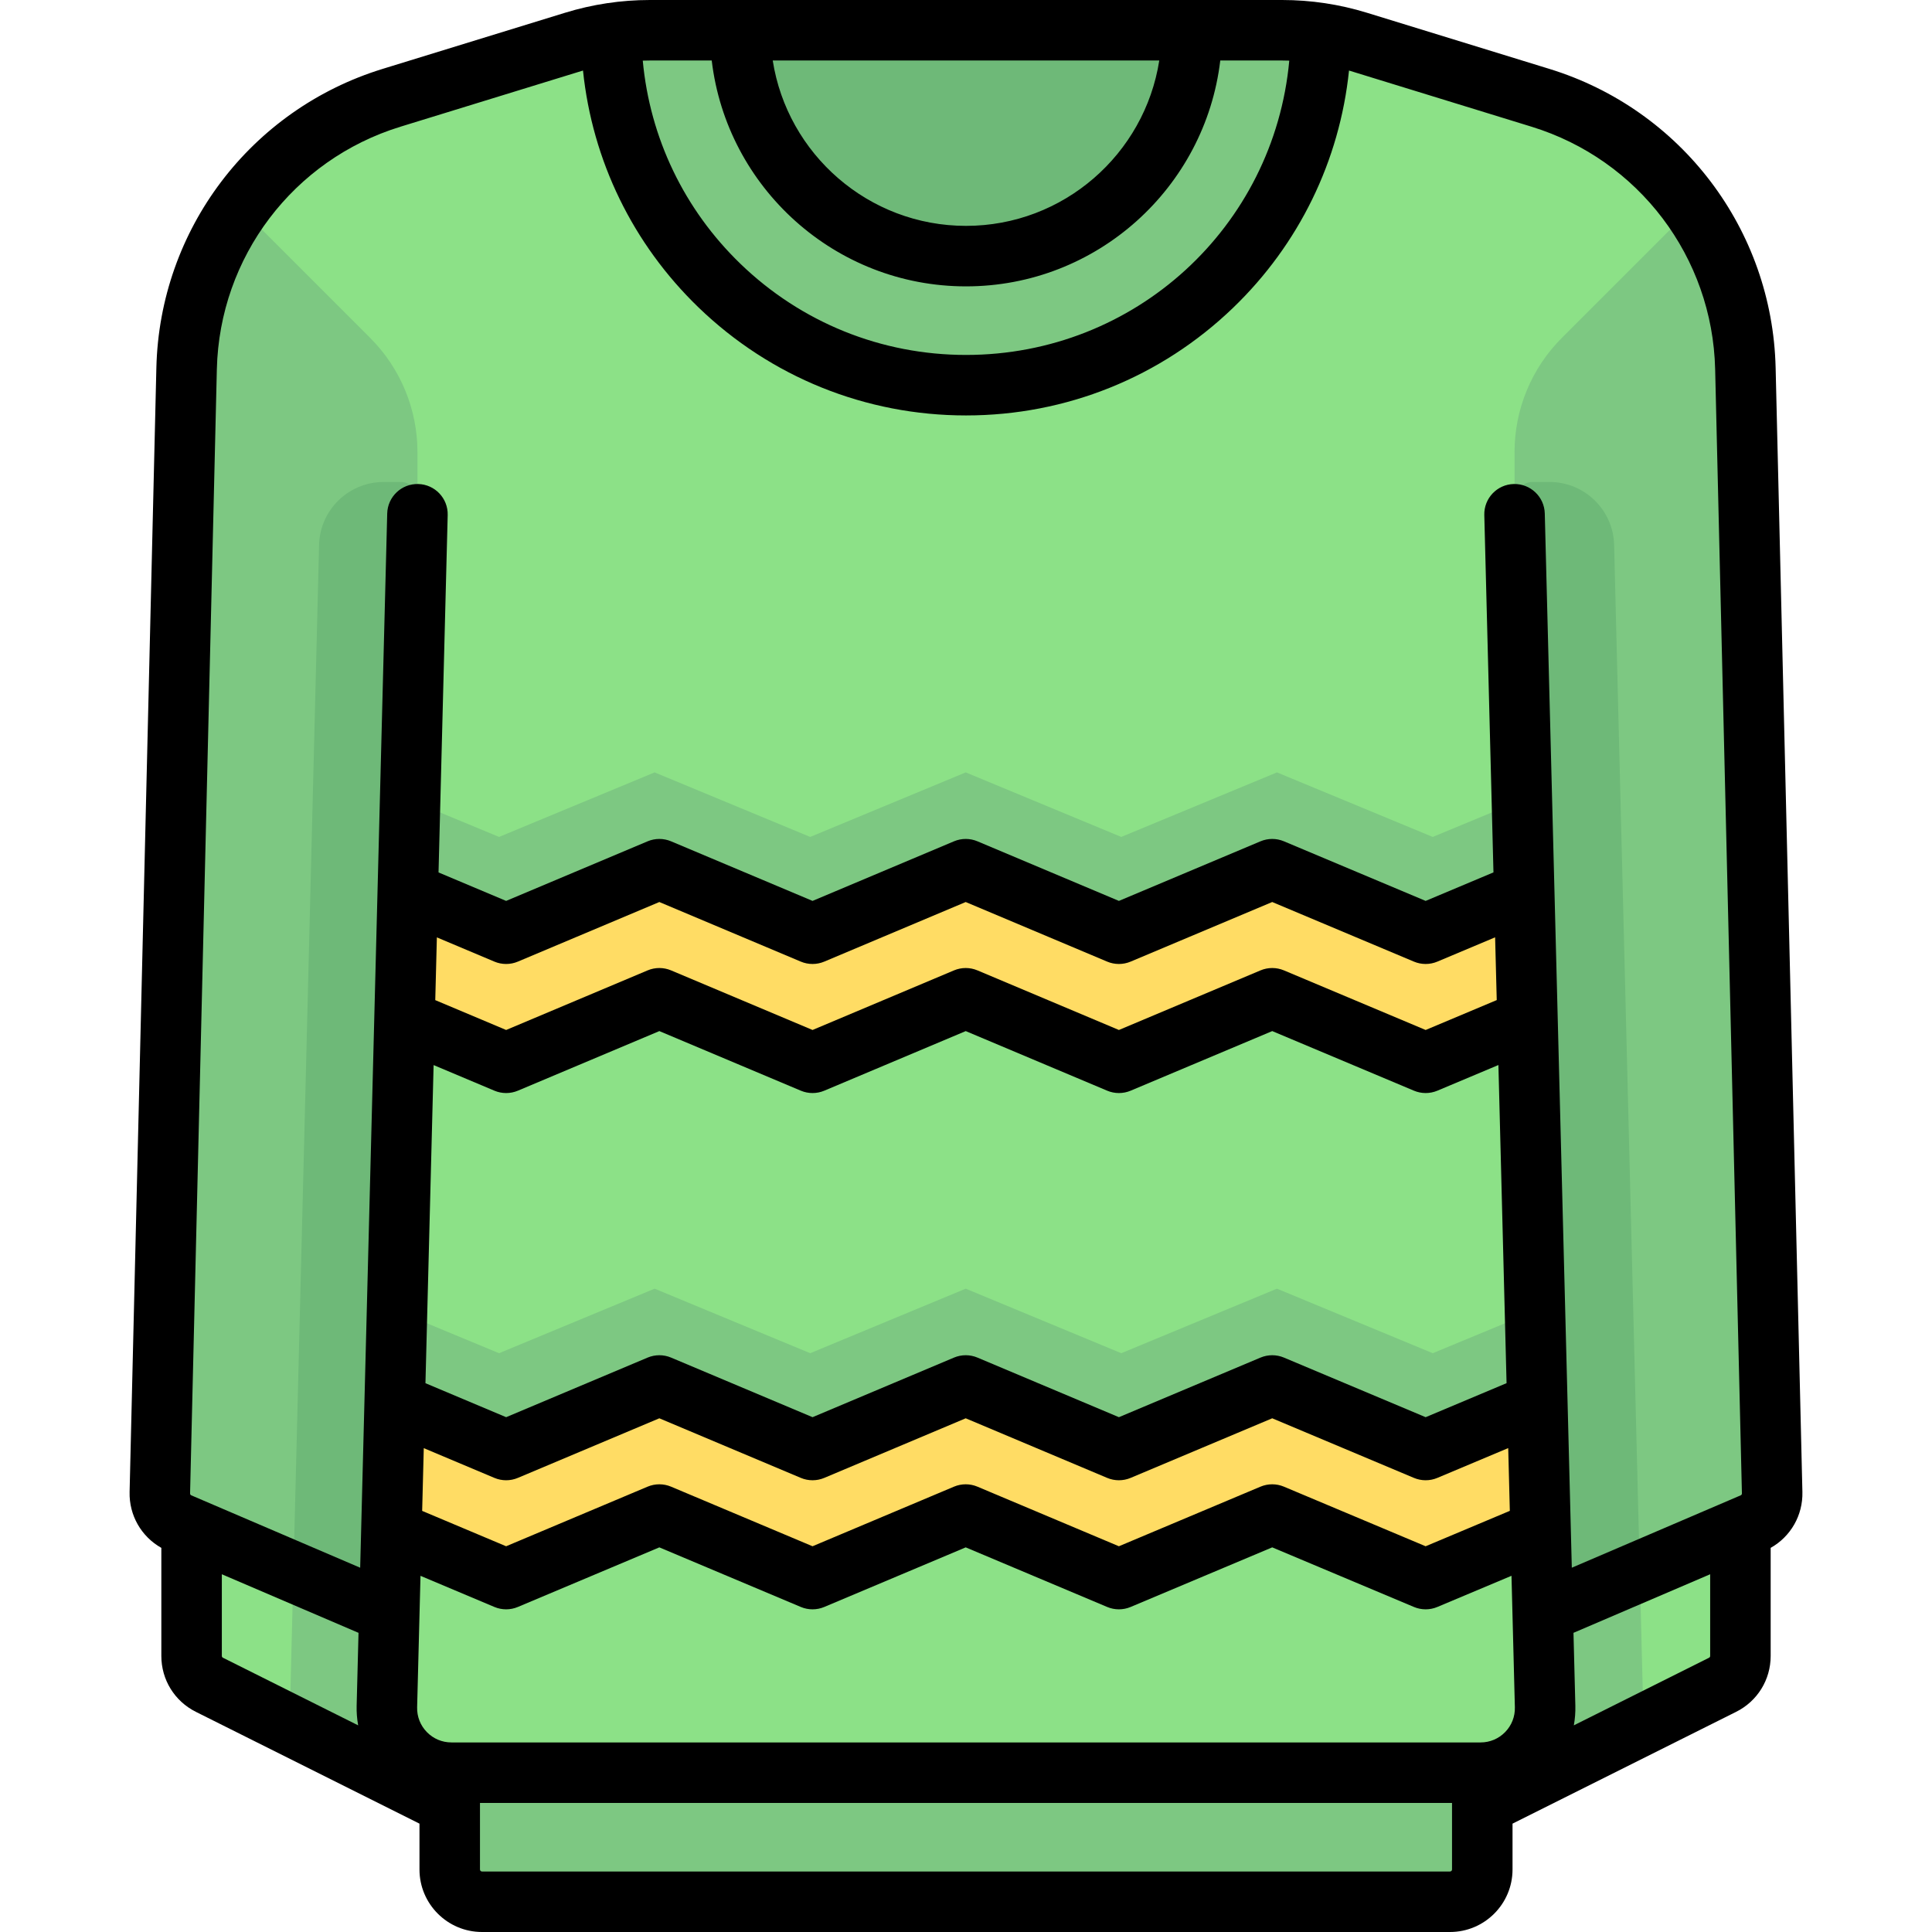 <?xml version="1.0" encoding="iso-8859-1"?>
<!-- Uploaded to: SVG Repo, www.svgrepo.com, Generator: SVG Repo Mixer Tools -->
<svg height="800px" width="800px" version="1.1" id="Layer_1" xmlns="http://www.w3.org/2000/svg" xmlns:xlink="http://www.w3.org/1999/xlink" 
	 viewBox="0 0 512 512" xml:space="preserve">
<path style="fill:#7DC882;" d="M119.182,469.779v27.364c0,3.777,3.829,6.841,8.551,6.841h256.534c4.722,0,8.551-3.063,8.551-6.841
	v-27.364H119.182z"/>
<path style="fill:#8CE187;" d="M461.228,438.841c0,3.239-1.83,6.2-4.727,7.648l-55.131,27.566V401.37h59.858V438.841z"/>
<polygon style="fill:#7DC882;" points="435.574,457.11 393.136,478.33 393.136,401.37 434.181,401.37 "/>
<path style="fill:#8CE187;" d="M50.772,438.841c0,3.239,1.83,6.2,4.727,7.648l63.683,31.841v-76.96H50.772V438.841z"/>
<polygon style="fill:#7DC882;" points="76.743,457.11 119.182,478.33 119.182,401.37 78.136,401.37 "/>
<path style="fill:#8CE187;" d="M462.547,97.641c-0.788-33.1-22.659-61.987-54.305-71.724L350.063,8.017H161.937l-58.179,17.901
	c-31.646,9.737-53.517,38.623-54.305,71.724l-7.094,297.944c-0.083,3.493,1.968,6.686,5.18,8.063l54.54,23.375h1.097l-0.647,25.215
	c-0.247,9.614,7.48,17.541,17.097,17.541h272.749c9.617,0,17.343-7.927,17.097-17.541l-0.647-25.215h1.097l54.539-23.374
	c3.212-1.377,5.264-4.57,5.181-8.064L462.547,97.641z"/>
<g>
	<path style="fill:#7DC882;" d="M161.937,8.017c0,51.949,42.112,94.063,94.063,94.063s94.063-42.113,94.063-94.063H161.937z"/>
	<path style="fill:#7DC882;" d="M464.461,403.648l-54.54,23.375h-1.097l-7.454-290.739v-16.495c0-11.339,4.504-22.215,12.523-30.233
		l34.497-34.497v-0.001c8.635,12.201,13.784,26.904,14.158,42.586l7.094,297.942C469.724,399.079,467.673,402.272,464.461,403.648z"
		/>
	<path style="fill:#7DC882;" d="M98.107,89.556L63.61,55.059v-0.001c-8.633,12.201-13.783,26.904-14.156,42.586l-7.094,297.942
		c-0.083,3.494,1.969,6.687,5.18,8.064l54.54,23.373h1.096l7.456-290.739v-16.495C110.63,108.45,106.125,97.575,98.107,89.556z"/>
</g>
<g>
	<path style="fill:#6EB978;" d="M84.559,144.408l-6.804,272.191l24.324,10.425h1.069l7.372-294.908
		c0.06-2.403-1.871-4.382-4.275-4.382h-4.589C92.378,127.733,84.792,135.132,84.559,144.408z"/>
	<path style="fill:#6EB978;" d="M427.758,144.408l6.803,272.191l-24.324,10.424h-1.069l-7.372-294.908
		c-0.06-2.403,1.871-4.382,4.275-4.382h4.589C419.939,127.733,427.525,135.132,427.758,144.408z"/>
	<path style="fill:#6EB978;" d="M196.142,8.017c0,33.059,26.799,59.858,59.858,59.858s59.858-26.799,59.858-59.858H196.142z"/>
</g>
<g>
	<polygon style="fill:#7DC882;" points="403.311,212.011 379.691,221.795 338.405,204.693 297.148,221.795 255.926,204.693 
		214.71,221.795 173.482,204.693 132.254,221.795 108.689,212.019 107.82,245.865 132.254,256 173.482,238.898 214.71,256 
		255.926,238.898 297.148,256 338.405,238.898 379.691,256 404.18,245.856 	"/>
	<polygon style="fill:#7DC882;" points="406.782,347.391 379.691,358.614 338.405,341.511 297.148,358.614 255.926,341.511 
		214.71,358.614 173.482,341.511 132.254,358.614 105.218,347.398 104.35,381.243 132.254,392.818 173.482,375.716 214.71,392.818 
		255.926,375.716 297.148,392.818 338.405,375.716 379.691,392.818 407.65,381.237 	"/>
</g>
<g>
	<polygon style="fill:#FFDC64;" points="407.433,372.776 379.691,384.267 338.405,367.165 297.148,384.267 255.926,367.165 
		214.71,384.267 173.481,367.165 132.254,384.267 104.567,372.781 103.699,406.626 132.254,418.472 173.481,401.37 214.71,418.472 
		255.926,401.37 297.148,418.472 338.405,401.37 379.691,418.472 408.301,406.621 	"/>
	<polygon style="fill:#FFDC64;" points="403.962,237.395 379.691,247.449 338.405,230.347 297.148,247.449 255.926,230.347 
		214.71,247.449 173.481,230.347 132.254,247.449 108.037,237.403 107.17,271.248 132.254,281.653 173.481,264.551 214.71,281.653 
		255.926,264.551 297.148,281.653 338.405,264.551 379.691,281.653 404.83,271.24 	"/>
</g>
<path d="M477.655,395.394l-7.094-297.942c-0.871-36.602-24.968-68.429-59.963-79.196L362.251,3.38
	C354.964,1.136,347.402,0,339.776,0H172.224c-7.625,0-15.187,1.136-22.476,3.38l-48.348,14.876
	C66.407,29.023,42.31,60.85,41.439,97.452l-7.094,297.941c-0.148,6.195,3.108,11.822,8.411,14.808v28.639
	c0,6.316,3.509,11.994,9.158,14.819l59.251,29.624v12.148c0,9.136,7.432,16.568,16.568,16.568h256.534
	c9.136,0,16.568-7.432,16.568-16.568v-12.148l59.251-29.625c5.649-2.825,9.158-8.503,9.158-14.819v-28.639
	C474.547,407.215,477.803,401.589,477.655,395.394z M307.219,16.033C303.354,40.825,281.86,59.858,256,59.858
	s-47.354-19.033-51.219-43.825H307.219z M188.615,16.033c3.981,33.659,32.673,59.858,67.385,59.858s63.405-26.199,67.385-59.858
	h16.39c0.633,0,1.265,0.016,1.896,0.035C337.618,60.153,300.817,94.063,256,94.063c-22.417,0-43.641-8.574-59.762-24.139
	c-14.923-14.409-24.004-33.385-25.9-53.855c0.628-0.019,1.257-0.035,1.886-0.035C172.223,16.033,188.615,16.033,188.615,16.033z
	 M57.468,97.834c0.707-29.696,20.258-55.517,48.649-64.253l48.347-14.877c0.012-0.003,0.025-0.006,0.036-0.011
	c2.476,23.857,13.175,45.939,30.601,62.764c19.126,18.468,44.305,28.639,70.899,28.639c26.53,0,51.664-10.129,70.775-28.519
	c17.491-16.833,28.244-38.968,30.727-62.883c0.012,0.003,0.022,0.006,0.034,0.01l48.347,14.877
	c28.391,8.736,47.942,34.557,48.649,64.253l7.094,297.942c0.005,0.219-0.122,0.418-0.324,0.503l-44.756,19.181l-7.164-279.383
	c-0.113-4.426-3.804-7.915-8.22-7.808c-4.426,0.113-7.922,3.794-7.808,8.22l2.429,94.703l-17.971,7.559l-37.551-15.794
	c-1.988-0.837-4.231-0.837-6.218,0l-37.52,15.793l-37.485-15.792c-1.989-0.839-4.234-0.839-6.225,0l-37.479,15.791l-37.49-15.791
	c-1.989-0.838-4.233-0.838-6.224,0L134.13,238.75l-17.914-7.546l2.429-94.715c0.113-4.426-3.383-8.106-7.808-8.22
	c-4.433-0.114-8.106,3.383-8.22,7.808l-7.164,279.383l-44.755-19.18c-0.202-0.087-0.329-0.285-0.324-0.505L57.468,97.834z
	 M399.254,366.551l-21.442,9.019l-37.551-15.794c-1.988-0.837-4.231-0.837-6.218,0l-37.52,15.793l-37.485-15.792
	c-1.989-0.839-4.234-0.839-6.225,0l-37.479,15.791l-37.489-15.791c-1.99-0.838-4.234-0.838-6.224,0l-37.489,15.792l-21.384-9.008
	l2.161-84.306l16.11,6.786c1.99,0.838,4.234,0.838,6.224,0l37.489-15.792l37.49,15.792c0.995,0.419,2.053,0.629,3.113,0.629
	s2.117-0.21,3.113-0.629l37.479-15.791l37.484,15.791c1.99,0.839,4.234,0.839,6.222,0.001l37.522-15.794l37.55,15.794
	c1.987,0.836,4.229,0.836,6.216,0l16.172-6.802L399.254,366.551z M112.304,383.772l18.714,7.883c1.99,0.838,4.234,0.838,6.224,0
	l37.489-15.792l37.49,15.792c1.99,0.838,4.234,0.838,6.225,0l37.479-15.791l37.484,15.791c1.989,0.839,4.234,0.839,6.222,0.001
	l37.522-15.794l37.55,15.794c0.994,0.419,2.051,0.627,3.108,0.627c1.057,0,2.114-0.208,3.108-0.627l18.775-7.897l0.426,16.632
	l-22.31,9.384l-37.551-15.794c-1.988-0.837-4.231-0.837-6.218,0l-37.52,15.793l-37.485-15.792c-1.989-0.839-4.234-0.839-6.225,0
	l-37.479,15.791l-37.49-15.791c-1.989-0.838-4.233-0.838-6.224,0l-37.489,15.792l-22.252-9.373L112.304,383.772z M396.651,265.032
	l-18.839,7.924l-37.551-15.794c-1.988-0.837-4.231-0.837-6.218,0l-37.52,15.793l-37.485-15.792c-1.989-0.839-4.234-0.839-6.225,0
	l-37.479,15.791l-37.49-15.791c-1.989-0.838-4.233-0.838-6.224,0l-37.489,15.792l-18.782-7.911l0.426-16.628l15.242,6.421
	c1.99,0.838,4.234,0.838,6.224,0l37.489-15.792l37.49,15.792c1.989,0.838,4.234,0.838,6.224,0l37.479-15.791l37.484,15.791
	c1.989,0.839,4.234,0.839,6.222,0.001l37.522-15.794l37.55,15.794c0.994,0.419,2.05,0.627,3.108,0.627
	c1.058,0,2.114-0.208,3.108-0.627l15.304-6.437L396.651,265.032z M119.626,461.762c-2.471,0-4.782-0.975-6.506-2.744
	c-1.725-1.769-2.64-4.105-2.576-6.574l0.893-34.832l19.581,8.249c1.99,0.838,4.234,0.838,6.224,0l37.489-15.792l37.49,15.792
	c1.99,0.838,4.234,0.838,6.225,0l37.479-15.791l37.484,15.791c1.99,0.839,4.234,0.839,6.222,0.001l37.522-15.794l37.55,15.794
	c0.994,0.419,2.05,0.627,3.108,0.627c1.057,0,2.114-0.208,3.108-0.627l19.643-8.261l0.894,34.845
	c0.064,2.47-0.851,4.805-2.576,6.574c-1.724,1.769-4.035,2.744-6.506,2.744H119.626V461.762z M58.789,438.841v-21.648l36.222,15.524
	l-0.495,19.317c-0.045,1.766,0.094,3.507,0.402,5.202l-35.833-17.917C58.902,439.228,58.789,439.044,58.789,438.841z
	 M384.267,495.967H127.733c-0.295,0-0.534-0.241-0.534-0.534v-17.637h257.603v17.637
	C384.802,495.726,384.562,495.967,384.267,495.967z M452.916,439.318l-35.834,17.917c0.309-1.695,0.448-3.435,0.402-5.202
	l-0.495-19.317l36.222-15.524v21.648C453.211,439.044,453.098,439.228,452.916,439.318z"/>
</svg>
